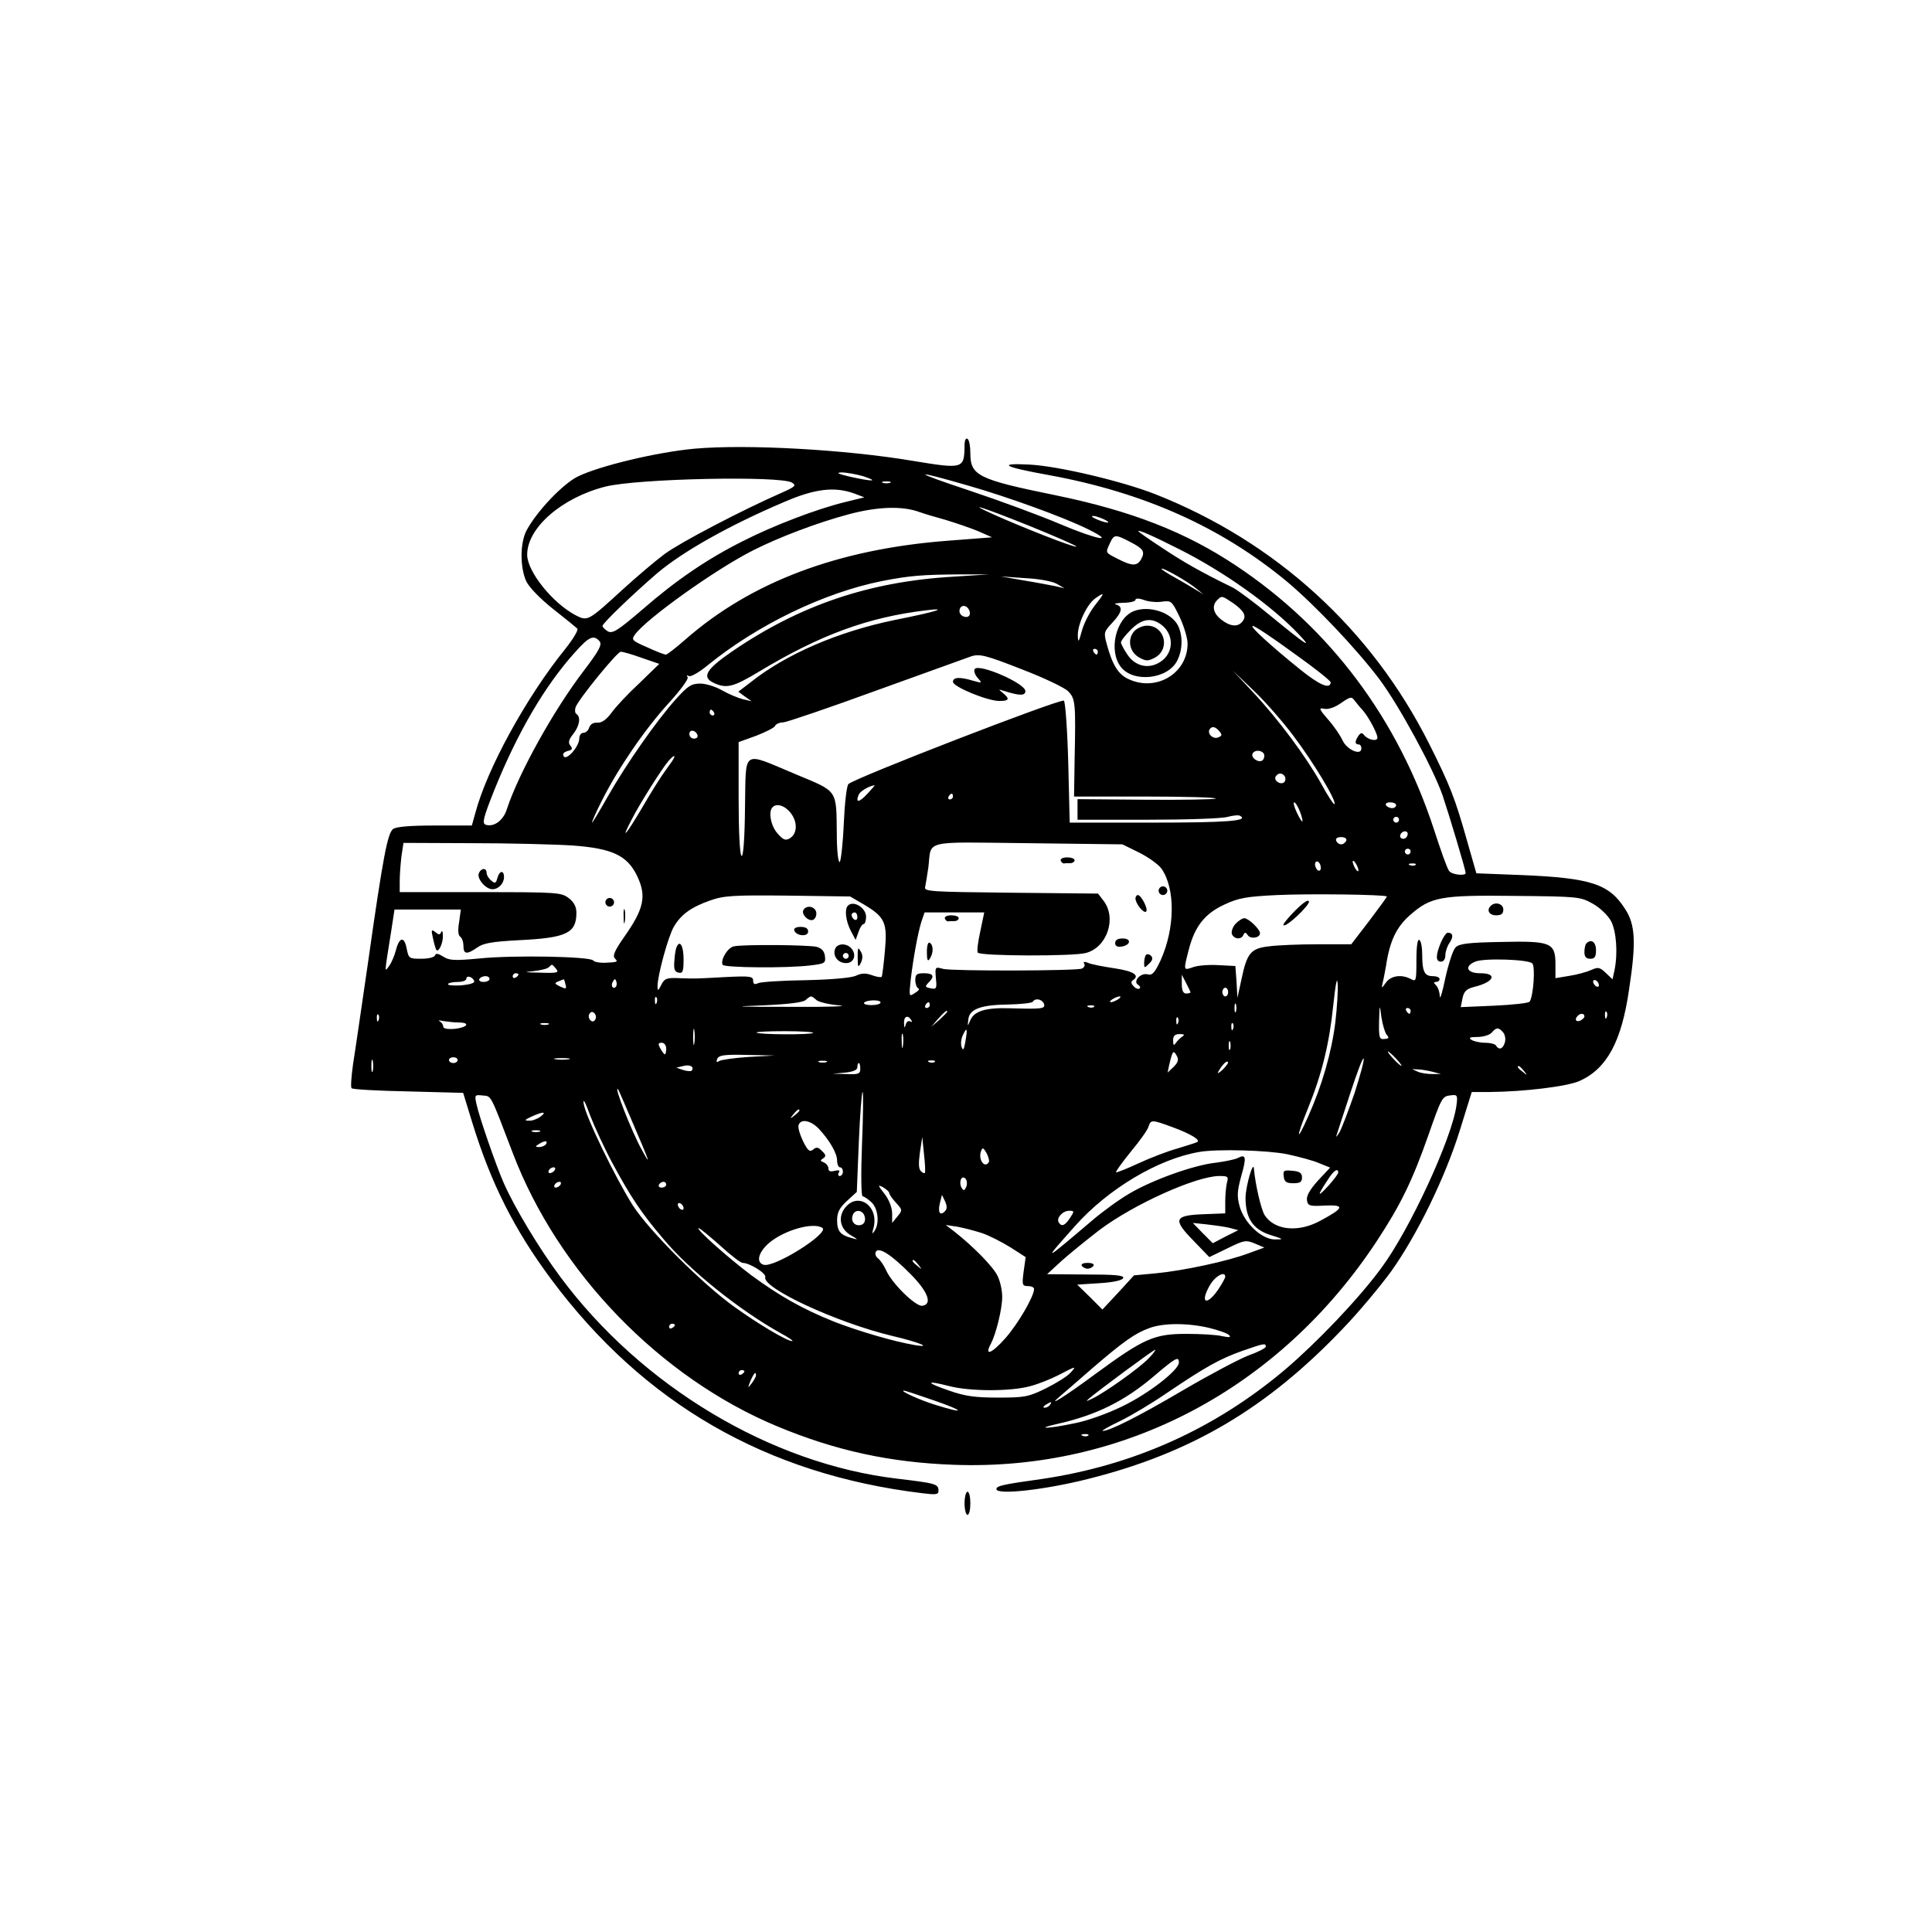 <?xml version="1.0" encoding="UTF-8" standalone="yes"?>
<svg version="1.0" xmlns="http://www.w3.org/2000/svg" width="500pt" height="500pt" viewBox="0 0 667 667" preserveAspectRatio="xMidYMid meet">
  <g transform="translate(0,667) scale(0.1,-0.1)" fill="#000000" stroke="none">
    <path d="M3330 5133 c-1 -82 -3 -83 -179 -54 -232 39 -572 58 -753 42 -130
-12 -327 -59 -403 -96 -51 -25 -141 -119 -177 -186 -23 -43 -23 -129 -1 -176
10 -21 48 -60 92 -95 42 -33 80 -64 84 -68 5 -4 -14 -36 -42 -71 -134 -166
-270 -414 -310 -566 l-12 -43 -127 0 c-87 0 -133 -4 -145 -12 -19 -16 -34 -91
-86 -458 -22 -151 -45 -310 -52 -353 -6 -43 -9 -81 -5 -84 3 -4 91 -9 196 -11
l189 -5 31 -101 c64 -209 145 -371 274 -544 319 -428 742 -672 1279 -737 48
-6 57 -5 57 8 0 24 -9 26 -142 42 -436 51 -883 319 -1163 696 -74 99 -158 239
-196 325 -26 59 -84 226 -94 272 -7 32 -6 33 21 30 31 -3 25 9 104 -198 157
-413 510 -777 915 -945 200 -83 387 -124 607 -132 587 -22 1125 262 1461 772
83 126 123 209 178 365 44 126 48 135 74 138 27 4 28 2 23 -36 -16 -113 -162
-430 -261 -562 -78 -106 -222 -256 -330 -348 -243 -205 -523 -331 -840 -378
-137 -19 -157 -24 -157 -35 0 -21 167 -3 320 36 353 89 614 243 876 518 55 57
129 146 167 198 89 125 186 323 237 487 l41 132 62 0 c119 1 267 19 310 38 94
42 145 135 171 315 25 163 22 224 -13 278 -55 87 -117 108 -359 118 l-155 6
-33 115 c-40 142 -58 189 -130 332 -199 396 -530 698 -946 862 -115 45 -335
97 -433 102 -115 6 -91 -8 65 -36 329 -60 596 -180 822 -367 97 -81 242 -234
321 -339 67 -90 183 -303 217 -399 21 -62 80 -258 80 -269 0 -11 -48 -6 -57 7
-6 6 -29 71 -52 142 -125 383 -358 695 -682 911 -175 117 -362 190 -624 244
-270 55 -295 68 -295 146 0 23 -4 46 -10 49 -6 4 -10 -6 -10 -22z m-350 -107
c57 -19 33 -19 -45 -2 -41 10 -51 14 -30 15 17 0 50 -6 75 -13z m361 -32 c140
-40 332 -110 413 -150 102 -50 35 -38 -95 17 -68 29 -209 81 -314 116 -199 66
-201 74 -4 17z m-607 10 c16 -10 12 -14 -35 -35 -139 -61 -351 -172 -405 -212
-32 -24 -97 -79 -144 -122 -119 -109 -121 -110 -161 -90 -81 42 -169 152 -169
210 0 93 120 197 270 235 111 28 602 38 644 14z m339 -1 c-7 -2 -19 -2 -25 0
-7 3 -2 5 12 5 14 0 19 -2 13 -5z m-123 -37 l34 -13 -69 -17 c-97 -24 -244
-80 -350 -134 -122 -61 -231 -135 -348 -237 -84 -72 -102 -83 -118 -75 -10 6
-19 15 -19 19 0 9 105 110 190 183 88 74 247 164 435 244 108 47 176 55 245
30z m225 -64 c17 -6 57 -18 90 -27 33 -10 83 -27 110 -38 l50 -22 -155 -12
c-377 -29 -677 -142 -904 -341 -33 -29 -63 -52 -67 -52 -5 0 -34 11 -64 25
-53 23 -56 26 -43 44 38 54 279 226 408 291 91 46 223 96 332 125 98 26 184
29 243 7z m380 -48 c91 -37 164 -69 161 -71 -5 -5 -186 66 -286 111 -100 45
-42 27 125 -40z m270 15 c5 -5 -5 -4 -23 2 -17 6 -32 13 -32 16 0 7 43 -8 55
-18z m246 -95 c152 -76 320 -195 414 -295 50 -53 23 -35 -100 66 -53 44 -111
87 -128 96 -111 54 -172 89 -244 137 -46 30 -83 56 -83 58 0 6 46 -14 141 -62z
m-171 26 c47 -24 54 -34 40 -60 -14 -25 -31 -25 -80 0 -45 23 -44 20 -28 55
14 30 18 31 68 5z m230 -162 l25 -20 -30 18 c-16 10 -49 29 -72 42 -24 13 -43
26 -43 28 0 8 92 -44 120 -68z m-840 41 c-289 -17 -528 -98 -761 -257 -92 -63
-108 -90 -64 -110 43 -20 67 -14 155 39 211 127 376 188 578 212 81 10 34 -5
-107 -33 -196 -40 -377 -118 -499 -215 l-43 -33 23 -17 23 -16 -30 7 c-16 4
-48 17 -71 30 -22 13 -57 24 -76 24 -31 0 -43 -8 -83 -52 -67 -74 -173 -226
-235 -335 -29 -51 -54 -93 -56 -93 -2 0 13 35 35 78 56 111 147 244 230 335
40 44 69 83 65 89 -4 7 -3 8 4 4 6 -4 36 13 65 37 172 140 402 251 602 291 97
19 140 22 270 23 l100 0 -125 -8z m359 -25 l26 -15 -30 7 c-16 3 -66 13 -110
20 l-80 14 84 -6 c47 -2 95 -11 110 -20z m131 -74 c-18 -23 -38 -62 -45 -88
-11 -40 -13 -42 -14 -17 -1 40 31 108 60 129 34 24 34 20 -1 -24z m233 13 c31
4 33 2 60 -54 15 -32 27 -73 27 -91 0 -103 -109 -168 -205 -122 -35 16 -55 50
-74 120 -11 40 -10 43 19 74 34 36 38 56 13 63 -10 3 1 5 25 6 23 0 42 5 42
10 0 6 12 6 31 -1 17 -6 45 -8 62 -5z m244 -5 c38 -27 48 -45 32 -64 -16 -20
-42 -17 -73 7 -28 22 -33 48 -14 67 16 16 16 16 55 -10z m-909 -31 c2 -10 -3
-17 -12 -17 -18 0 -29 16 -21 31 9 14 29 6 33 -14z m1117 -141 c72 -51 130
-97 129 -102 -2 -25 -39 -9 -107 46 -99 80 -175 149 -162 149 6 1 69 -41 140
-93z m-2395 40 c9 -12 -1 -31 -54 -101 -105 -137 -225 -354 -266 -478 -12 -40
-46 -64 -74 -54 -12 5 -7 25 30 118 80 199 175 362 280 478 48 54 64 60 84 37z
m1720 -36 c0 -5 -2 -10 -4 -10 -3 0 -8 5 -11 10 -3 6 -1 10 4 10 6 0 11 -4 11
-10z m-1575 -21 l61 -21 -69 -67 c-39 -36 -82 -82 -96 -102 -18 -24 -34 -35
-49 -34 -13 1 -24 -5 -28 -17 -3 -10 -12 -18 -20 -18 -8 0 -14 -9 -14 -19 0
-28 -44 -78 -54 -62 -5 8 0 14 13 18 17 4 19 8 10 19 -8 10 -6 20 10 40 22 28
27 59 11 69 -5 3 -6 13 -3 23 10 28 144 192 156 192 7 0 39 -9 72 -21z m1316
-41 c73 -28 144 -62 156 -74 26 -26 27 -40 23 -236 l-2 -128 248 0 c136 0 244
-3 241 -7 -4 -3 -113 -5 -242 -4 l-235 2 0 -35 0 -36 243 0 c133 0 257 4 276
10 19 5 38 7 43 3 29 -17 -44 -23 -303 -23 l-286 0 -5 206 c-3 113 -10 210
-15 215 -9 9 -723 -267 -744 -288 -6 -6 -13 -67 -16 -137 -3 -70 -10 -129 -14
-132 -5 -3 -10 39 -10 93 -2 160 6 148 -142 210 -189 79 -171 90 -175 -115 -1
-109 -6 -171 -12 -167 -6 4 -10 85 -10 199 l0 194 61 22 c33 13 63 28 65 34 2
6 15 12 28 12 13 1 160 51 327 112 167 60 311 112 319 115 31 11 51 6 181 -45z
m934 -228 c69 -91 151 -227 142 -236 -2 -3 -23 28 -45 69 -53 95 -148 223
-236 317 l-70 75 73 -70 c40 -38 101 -108 136 -155z m238 90 c24 -27 57 -91
52 -100 -7 -11 -37 -1 -47 14 -6 7 -11 6 -18 -4 -13 -19 -13 -30 0 -30 6 0 10
-6 10 -14 0 -26 -50 -5 -65 28 -8 17 -30 50 -50 72 -32 37 -33 41 -13 37 14
-3 37 5 58 20 32 22 36 23 47 8 7 -9 18 -23 26 -31z m-2238 -10 c3 -5 1 -10
-4 -10 -6 0 -11 5 -11 10 0 6 2 10 4 10 3 0 8 -4 11 -10z m1745 -65 c10 -12 9
-16 -5 -21 -17 -7 -38 13 -29 28 8 12 20 10 34 -7z m-1802 -13 c2 -7 -3 -12
-12 -12 -9 0 -16 7 -16 16 0 17 22 14 28 -4z m1957 -71 c0 -8 -4 -16 -10 -18
-16 -5 -38 14 -30 26 9 16 40 9 40 -8z m-2041 -13 c-4 -7 -18 -26 -30 -43 -12
-16 -48 -73 -78 -125 -56 -95 -75 -115 -35 -39 25 50 105 177 127 202 18 20
26 23 16 5z m2112 -59 c3 -6 2 -15 -2 -19 -12 -12 -38 5 -30 19 9 14 23 14 32
0z m-1441 -59 c-29 -31 -42 -33 -31 -5 4 13 35 31 55 34 3 1 -8 -12 -24 -29z
m295 -10 c0 -5 -5 -10 -11 -10 -5 0 -7 5 -4 10 3 6 8 10 11 10 2 0 4 -4 4 -10z
m1198 -52 c16 -44 9 -45 -11 -3 -9 19 -13 35 -9 35 4 0 13 -14 20 -32z m332
22 c0 -5 -6 -10 -14 -10 -8 0 -18 5 -21 10 -3 6 3 10 14 10 12 0 21 -4 21 -10z
m-2090 -27 c24 -31 23 -71 -3 -87 -15 -9 -23 -6 -43 17 -23 26 -32 75 -17 90
14 15 43 6 63 -20z m2100 -23 c0 -5 -4 -10 -10 -10 -5 0 -10 5 -10 10 0 6 5
10 10 10 6 0 10 -4 10 -10z m30 -48 c0 -13 -12 -22 -22 -16 -10 6 -1 24 13 24
5 0 9 -4 9 -8z m-212 -24 c-3 -7 -11 -13 -18 -13 -7 0 -15 6 -17 13 -3 7 4 12
17 12 13 0 20 -5 18 -12z m-2671 -17 c136 -10 188 -34 222 -104 34 -70 25
-114 -45 -213 -32 -46 -40 -64 -31 -73 12 -12 9 -13 -38 -15 -16 0 -33 3 -37
8 -9 14 -277 19 -393 7 -85 -8 -104 -7 -124 6 -18 11 -26 13 -29 5 -2 -7 -23
-12 -47 -12 -43 0 -44 1 -51 35 -8 43 -25 41 -37 -5 -5 -19 -15 -43 -23 -54
-17 -23 -18 -35 7 122 l11 72 115 0 114 0 -6 -44 c-5 -28 -3 -46 4 -50 6 -4
11 -18 11 -32 0 -29 12 -30 48 -5 21 15 51 20 142 25 166 8 200 24 200 95 0
20 -8 36 -26 50 -26 20 -39 21 -305 21 l-279 0 0 39 c0 21 3 59 6 85 l7 46
236 -1 c130 0 286 -4 348 -8z m1955 -24 c32 -16 67 -41 78 -56 48 -69 47 -205
-3 -316 -20 -43 -29 -53 -44 -49 -25 7 -53 -24 -34 -36 7 -4 9 -10 5 -13 -5
-3 -15 1 -21 9 -8 8 -9 15 -3 19 27 17 5 32 -62 42 -40 6 -82 14 -92 19 -13 5
-17 4 -13 -3 4 -6 0 -13 -8 -17 -22 -8 -446 -9 -479 -1 -28 8 -28 7 -25 -32 4
-36 2 -39 -18 -35 -20 4 -20 6 -8 19 23 22 18 33 -15 33 -25 0 -30 -4 -30 -24
0 -13 5 -26 10 -28 6 -2 1 -9 -11 -16 -21 -14 -21 -13 -15 45 9 74 24 159 37
201 l11 32 103 0 103 0 -14 -67 c-8 -36 -12 -69 -8 -72 11 -12 330 -13 373 -1
73 19 107 120 61 180 l-19 25 -301 3 c-278 3 -301 4 -296 20 2 9 7 40 11 67
12 97 -26 88 344 84 l326 -4 57 -28z m938 3 c0 -5 -4 -10 -10 -10 -5 0 -10 5
-10 10 0 6 5 10 10 10 6 0 10 -4 10 -10z m-310 -56 c0 -8 -4 -12 -10 -9 -5 3
-10 13 -10 21 0 8 5 12 10 9 6 -3 10 -13 10 -21z m130 -9 c0 -5 -5 -3 -10 5
-5 8 -10 20 -10 25 0 6 5 3 10 -5 5 -8 10 -19 10 -25z m197 19 c-3 -3 -12 -4
-19 -1 -8 3 -5 6 6 6 11 1 17 -2 13 -5z m-99 -109 c1 -1 -26 -38 -60 -83 l-63
-82 -115 0 c-63 0 -139 -3 -168 -7 -64 -7 -77 -23 -96 -114 l-14 -64 -3 55 -4
55 -59 3 c-32 2 -71 -1 -87 -7 -34 -12 -34 -13 -14 64 21 79 56 122 124 153
47 22 76 27 181 32 107 5 370 2 378 -5z m-1805 -28 c72 -43 81 -62 72 -160 -4
-45 -9 -85 -11 -89 -2 -3 -17 -1 -33 5 -22 8 -36 8 -57 -2 -17 -7 -83 -13
-173 -15 -80 -1 -154 -6 -163 -10 -13 -6 -18 -4 -18 9 0 14 -11 16 -92 12
-113 -6 -102 -6 -163 -4 -43 2 -51 -1 -62 -23 -11 -22 -13 -22 -13 -5 0 38 37
172 56 205 25 43 60 68 125 91 48 17 79 19 269 17 l215 -3 48 -28z m2516 3
c25 -14 52 -40 63 -60 18 -35 24 -109 12 -169 l-7 -32 -23 22 c-21 20 -27 21
-51 10 -16 -7 -49 -16 -75 -20 l-48 -8 0 48 c0 75 -16 81 -189 77 -112 -2
-144 -6 -156 -19 -9 -9 -24 -56 -35 -105 -10 -49 -19 -78 -19 -64 -1 15 -6 31
-13 38 -9 9 -9 12 0 12 7 0 12 5 12 10 0 6 -11 10 -24 10 -28 0 -36 16 -36 75
0 24 -4 47 -10 50 -6 4 -10 -22 -10 -70 0 -72 -1 -75 -19 -65 -32 17 -69 12
-86 -12 -15 -21 -16 -21 -12 -3 3 11 8 38 12 60 13 87 36 134 82 175 73 64
105 70 363 67 220 -2 226 -3 269 -27z m-209 -206 c11 -11 4 -112 -9 -132 -3
-5 -58 -11 -122 -14 l-116 -5 6 30 c5 25 14 33 41 40 69 17 81 47 20 47 -46 0
-56 24 -17 40 29 13 183 8 197 -6z m-3370 -19 c11 -13 4 -15 -56 -13 -53 1
-59 2 -24 5 25 3 49 8 55 14 11 11 10 12 25 -6z m-130 -19 c0 -3 -4 -8 -10
-11 -5 -3 -10 -1 -10 4 0 6 5 11 10 11 6 0 10 -2 10 -4z m2820 -166 c-13 -104
-46 -218 -93 -323 -42 -95 -44 -78 -2 25 48 118 74 222 88 358 8 73 13 100 15
75 2 -22 -2 -83 -8 -135z m-2973 143 c3 -7 -16 -12 -46 -15 -27 -1 -47 0 -44
5 2 4 17 7 34 7 16 0 29 5 29 11 0 13 22 7 27 -8z m53 7 c0 -5 -9 -10 -21 -10
-11 0 -17 5 -14 10 3 6 13 10 21 10 8 0 14 -4 14 -10z m2420 -46 c0 -2 -7 -4
-15 -4 -10 0 -15 10 -15 33 l0 32 15 -29 c8 -15 15 -30 15 -32z m-2158 28 c5
-17 2 -17 -18 -8 -20 10 -21 12 -6 18 9 4 18 7 18 7 1 1 4 -7 6 -17z m174 -9
c-10 -10 -19 5 -10 18 6 11 8 11 12 0 2 -7 1 -15 -2 -18z m3394 6 c0 -6 -4 -7
-10 -4 -5 3 -10 11 -10 16 0 6 5 7 10 4 6 -3 10 -11 10 -16z m-1280 -24 c0 -8
-4 -15 -10 -15 -5 0 -10 7 -10 15 0 8 5 15 10 15 6 0 10 -7 10 -15z m-1973
-37 c-3 -8 -6 -5 -6 6 -1 11 2 17 5 13 3 -3 4 -12 1 -19z m551 10 c7 -7 43
-16 80 -19 37 -3 -39 -6 -168 -5 -193 0 -211 1 -98 5 90 4 141 10 150 19 6 6
15 12 18 12 3 0 12 -6 18 -12z m1042 2 c-8 -5 -19 -10 -25 -10 -5 0 -3 5 5 10
8 5 20 10 25 10 6 0 3 -5 -5 -10z m-820 -11 c0 -5 -14 -9 -31 -9 -16 0 -28 3
-26 8 7 10 57 12 57 1z m564 -4 c6 -18 -6 -19 -114 -16 -86 3 -126 -9 -140
-41 -10 -23 -10 -23 -7 2 3 36 43 51 137 52 45 1 83 5 86 10 8 13 31 9 38 -7z
m-394 -5 c0 -5 -5 -10 -11 -10 -5 0 -7 5 -4 10 3 6 8 10 11 10 2 0 4 -4 4 -10z
m1057 -22 c-3 -7 -5 -2 -5 12 0 14 2 19 5 13 2 -7 2 -19 0 -25z m-490 16 c-3
-3 -12 -4 -19 -1 -8 3 -5 6 6 6 11 1 17 -2 13 -5z m1010 -96 c10 -11 8 -14 -8
-15 -17 -2 -19 5 -18 60 2 62 2 62 8 16 4 -26 12 -53 18 -61z m83 82 c0 -5 -2
-10 -4 -10 -3 0 -8 5 -11 10 -3 6 -1 10 4 10 6 0 11 -4 11 -10z m-2815 -30
c-5 -8 -11 -8 -17 -2 -6 6 -7 16 -3 22 5 8 11 8 17 2 6 -6 7 -16 3 -22z m1215
27 c0 -2 -12 -14 -27 -28 l-28 -24 24 28 c23 25 31 32 31 24z m2277 -19 c-3
-8 -6 -5 -6 6 -1 11 2 17 5 13 3 -3 4 -12 1 -19z m-4240 -10 c-3 -8 -6 -5 -6
6 -1 11 2 17 5 13 3 -3 4 -12 1 -19z m4163 13 c0 -5 -7 -11 -15 -15 -15 -5
-20 5 -8 17 9 10 23 9 23 -2z m-2324 -13 c4 -6 3 -8 -4 -4 -6 3 -13 -2 -15
-11 -4 -14 -5 -13 -6 5 -1 23 13 30 25 10z m921 -10 c-3 -8 -6 -5 -6 6 -1 11
2 17 5 13 3 -3 4 -12 1 -19z m-2484 2 c42 0 32 -17 -13 -22 -26 -2 -40 1 -40
8 0 7 -6 15 -12 18 -7 4 -2 4 12 1 14 -2 37 -5 53 -5z m310 -7 c-7 -2 -19 -2
-25 0 -7 3 -2 5 12 5 14 0 19 -2 13 -5z m2364 -15 c-3 -8 -6 -5 -6 6 -1 11 2
17 5 13 3 -3 4 -12 1 -19z m-1860 -50 c-2 -13 -4 -3 -4 22 0 25 2 35 4 23 2
-13 2 -33 0 -45z m936 7 c-5 -29 -8 -34 -13 -20 -4 10 -2 29 4 41 14 30 17 25
9 -21z m1857 30 c6 -8 9 -23 5 -35 -7 -22 -20 -26 -30 -10 -3 6 -21 10 -38 10
-18 0 -39 5 -47 10 -11 7 -6 10 21 10 20 0 42 7 49 15 16 19 24 19 40 0z
m-2383 -1 c-7 -7 -188 -6 -195 1 -3 3 41 5 98 5 57 0 101 -3 97 -6z m310 -46
c-2 -13 -4 -5 -4 17 -1 22 1 32 4 23 2 -10 2 -28 0 -40z m964 33 c-7 -5 -17
-15 -22 -22 -6 -10 -9 -8 -9 9 0 16 6 22 23 22 16 0 18 -3 8 -9z m166 -43 c-3
-7 -5 -2 -5 12 0 14 2 19 5 13 2 -7 2 -19 0 -25z m-1947 2 c0 -11 -2 -20 -5
-20 -2 0 -9 9 -15 20 -9 16 -8 20 5 20 8 0 15 -9 15 -20z m1752 -63 l-21 -20
5 24 c12 52 15 55 26 35 8 -14 6 -23 -10 -39z m768 28 c13 -14 21 -25 18 -25
-2 0 -15 11 -28 25 -13 14 -21 25 -18 25 2 0 15 -11 28 -25z m-2235 6 c-49 -3
-96 -10 -102 -14 -9 -6 -11 -3 -7 7 5 13 24 16 103 14 l96 -2 -90 -5z m2091
-126 c-20 -58 -43 -118 -51 -133 -9 -15 -14 -20 -11 -12 3 8 24 75 48 147 24
73 44 126 46 118 2 -7 -13 -61 -32 -120z m-3389 78 c-3 -10 -5 -2 -5 17 0 19
2 27 5 18 2 -10 2 -26 0 -35z m293 37 c0 -5 -7 -10 -15 -10 -8 0 -15 5 -15 10
0 6 7 10 15 10 8 0 15 -4 15 -10z m383 3 c-13 -2 -33 -2 -45 0 -13 2 -3 4 22
4 25 0 35 -2 23 -4z m890 -10 c-7 -2 -19 -2 -25 0 -7 3 -2 5 12 5 14 0 19 -2
13 -5z m374 1 c-3 -3 -12 -4 -19 -1 -8 3 -5 6 6 6 11 1 17 -2 13 -5z m994 -27
c-13 -12 -20 -15 -15 -7 12 22 28 39 33 34 3 -3 -6 -15 -18 -27z m-1834 -4
c-3 -2 -16 -1 -29 3 l-23 8 25 6 c23 6 39 -4 27 -17z m583 7 c0 -17 -6 -20
-47 -18 l-48 1 43 4 c28 3 42 9 42 19 0 8 2 14 5 14 3 0 5 -9 5 -20z m2291 -7
c13 -16 12 -17 -3 -4 -10 7 -18 15 -18 17 0 8 8 3 21 -13z m-316 -3 l30 -8
-30 0 c-16 0 -39 3 -50 8 l-20 9 20 -1 c11 0 34 -4 50 -8z m-2759 -180 c59
-137 62 -149 30 -90 -35 62 -100 229 -82 209 2 -2 25 -56 52 -119z m790 -70
c-4 -99 -3 -180 2 -180 4 0 18 -9 30 -20 24 -22 29 -74 11 -100 -8 -12 -9 -10
-4 8 23 80 -58 133 -102 66 -20 -32 -10 -69 25 -89 26 -15 26 -16 2 -9 -39 10
-50 24 -50 61 0 27 8 43 34 67 l34 31 7 173 c4 94 10 172 13 172 3 0 2 -81 -2
-180z m-862 -65 c63 -117 101 -174 176 -262 91 -109 264 -247 404 -325 28 -15
47 -28 41 -28 -18 0 -114 57 -198 117 -112 80 -294 262 -352 351 -59 93 -163
306 -170 352 -3 21 6 5 22 -40 16 -41 50 -115 77 -165z m646 181 c0 -2 -8 -10
-17 -17 -16 -13 -17 -12 -4 4 13 16 21 21 21 13z m-894 -21 c-11 -8 -29 -15
-40 -14 -17 0 -15 3 9 14 39 18 55 18 31 0z m961 -42 c38 -41 63 -85 63 -110
0 -13 5 -23 10 -23 6 0 10 -7 10 -15 0 -8 -5 -15 -11 -15 -5 0 -7 5 -3 12 5 8
0 9 -14 6 -15 -4 -22 -2 -22 8 0 8 -7 17 -16 21 -13 5 -13 7 -2 14 10 7 10 12
-4 25 -13 14 -20 15 -31 5 -12 -9 -18 -4 -35 30 -11 23 -18 47 -15 55 8 23 42
16 70 -13z m1220 6 c65 -24 99 -45 86 -52 -4 -2 -35 -12 -68 -22 -33 -9 -93
-32 -134 -51 -41 -19 -76 -33 -78 -31 -2 2 21 34 51 71 30 36 58 75 61 86 8
25 11 25 82 -1z m-2184 -16 c-7 -2 -19 -2 -25 0 -7 3 -2 5 12 5 14 0 19 -2 13
-5z m1330 -142 c-2 -3 -8 0 -14 6 -8 8 -8 29 -3 65 l8 53 6 -60 c4 -33 5 -62
3 -64z m-1308 99 c-3 -5 -14 -10 -23 -10 -15 0 -15 2 -2 10 20 13 33 13 25 0z
m1529 -62 c-15 -24 -38 10 -27 38 5 14 8 12 19 -7 7 -13 10 -27 8 -31z m1031
27 c41 -9 90 -22 110 -31 l37 -15 -42 -45 c-27 -30 -40 -52 -38 -67 3 -20 8
-22 62 -19 70 3 67 -8 -15 -52 -76 -42 -159 -34 -193 19 -12 19 -32 104 -37
160 -2 31 -28 -58 -29 -100 0 -71 26 -110 87 -129 45 -14 46 -15 16 -15 -46
-1 -106 55 -123 113 -10 36 -9 53 5 105 19 66 17 78 -12 63 -10 -5 -44 -12
-75 -16 -76 -8 -218 -59 -298 -106 -36 -21 -94 -63 -130 -94 -172 -146 -172
-146 -58 -18 114 128 287 231 428 255 62 11 237 6 305 -8z m-2530 -55 c-3 -5
-11 -10 -16 -10 -6 0 -7 5 -4 10 3 6 11 10 16 10 6 0 7 -4 4 -10z m2705 -8 c0
-5 -16 -26 -36 -48 -37 -40 -37 -33 0 23 20 32 36 42 36 25z m-1284 -49 c-6
-14 -9 -15 -16 -4 -11 19 -1 46 13 32 5 -5 7 -18 3 -28z m900 15 c-3 -13 -6
-42 -6 -65 l0 -42 -77 -3 c-100 -4 -105 -18 -31 -93 l53 -55 62 30 c57 28 64
30 95 17 l33 -14 -55 -20 c-71 -27 -225 -60 -320 -69 l-75 -7 -54 -59 -55 -59
-43 43 -44 43 77 5 c49 3 79 10 82 18 3 9 -28 12 -130 12 l-133 1 50 46 c28
25 86 72 130 106 118 89 333 186 414 187 30 0 33 -2 27 -22z m-2301 -8 c-3 -5
-11 -10 -16 -10 -6 0 -7 5 -4 10 3 6 11 10 16 10 6 0 7 -4 4 -10z m365 0 c0
-5 -7 -10 -16 -10 -8 0 -12 5 -9 10 3 6 10 10 16 10 5 0 9 -4 9 -10z m770 -29
c0 -4 10 -19 23 -33 23 -25 23 -26 5 -48 l-18 -22 0 32 c0 20 -10 47 -26 68
-24 31 -25 33 -5 23 11 -7 21 -15 21 -20z m192 -63 c-17 -17 -25 -3 -17 29 l7
28 11 -23 c7 -16 7 -26 -1 -34z m-902 11 c0 -6 -4 -7 -10 -4 -5 3 -10 11 -10
16 0 6 5 7 10 4 6 -3 10 -11 10 -16z m624 -25 c7 -19 -1 -34 -19 -34 -18 0
-28 17 -21 35 7 20 32 19 40 -1z m710 -9 c-18 -27 -29 -31 -39 -15 -9 15 14
40 36 40 18 0 19 -1 3 -25z m551 -34 l30 -8 -44 -22 -44 -23 -35 35 -34 35 48
-5 c27 -3 63 -8 79 -12z m-1406 0 c27 -17 -169 -141 -204 -127 -25 9 -17 42
19 74 51 44 152 74 185 53z m551 -18 c24 -8 69 -31 98 -49 l53 -34 -7 -50 c-6
-46 -5 -50 15 -50 11 0 21 -4 21 -10 0 -26 -57 -123 -100 -171 -47 -53 -73
-62 -49 -18 18 35 39 120 39 162 0 22 -7 54 -16 72 -15 32 -84 102 -149 153
l-30 23 40 -6 c22 -4 60 -14 85 -22z m-904 -43 c36 -33 71 -60 78 -60 24 0 82
-36 78 -49 -12 -37 246 -157 438 -203 90 -21 142 -42 80 -32 -73 12 -198 49
-280 81 -110 44 -189 89 -287 161 -81 61 -193 161 -181 162 4 0 37 -27 74 -60z
m659 -100 c59 -60 75 -103 39 -108 -23 -3 -106 78 -126 125 -7 15 -19 33 -27
39 -8 6 -11 16 -7 23 11 17 55 -12 121 -79z m26 33 c13 -16 12 -17 -3 -4 -17
13 -22 21 -14 21 2 0 10 -8 17 -17z m1059 -41 c0 -4 -11 -24 -25 -45 -42 -60
-64 -43 -25 21 18 28 50 45 50 24z m-1900 -166 c0 -3 -4 -8 -10 -11 -5 -3 -10
-1 -10 4 0 6 5 11 10 11 6 0 10 -2 10 -4z m1843 -10 c33 -8 64 -19 70 -25 8
-8 2 -9 -23 -4 -19 5 -75 8 -125 8 -110 0 -146 -16 -310 -136 -109 -81 -176
-122 -125 -79 14 12 65 56 113 98 105 90 145 119 195 137 48 18 132 18 205 1z
m197 -65 c0 -5 -27 -19 -61 -31 -33 -13 -133 -66 -222 -118 -158 -93 -256
-142 -280 -142 -6 0 20 15 58 33 39 19 113 63 165 99 132 89 180 116 258 144
75 26 82 28 82 15z m-405 -41 c-30 -32 -152 -119 -195 -139 -21 -10 -22 -10
-10 1 33 28 222 168 228 168 3 0 -7 -14 -23 -30z m105 -14 c0 -26 -104 -107
-195 -151 -51 -25 -123 -51 -167 -59 -90 -19 -139 -20 -58 -2 134 30 233 79
335 166 74 63 85 69 85 46z m-375 -36 c-11 -12 -48 -35 -84 -53 -61 -30 -74
-32 -166 -32 -79 0 -114 5 -168 24 -82 28 -83 37 -1 16 72 -19 212 -19 279 -1
28 7 73 25 100 39 61 32 63 32 40 7z m-1125 6 c0 -3 -4 -8 -10 -11 -5 -3 -10
-1 -10 4 0 6 5 11 10 11 6 0 10 -2 10 -4z m40 -14 c0 -5 -7 -17 -15 -28 -14
-18 -14 -17 -4 9 12 27 19 34 19 19z m615 -87 c107 -37 110 -48 4 -15 -55 17
-124 49 -109 49 3 1 50 -15 105 -34z m400 -15 c-3 -5 -12 -10 -18 -10 -7 0 -6
4 3 10 19 12 23 12 15 0z m132 -106 c-3 -3 -12 -4 -19 -1 -8 3 -5 6 6 6 11 1
17 -2 13 -5z"/>
    <path d="M3914 4560 c-62 -25 -88 -137 -44 -193 43 -55 162 -42 194 22 19 36
20 87 3 121 -23 46 -100 71 -153 50z m93 -45 c47 -33 47 -99 -1 -130 -39 -26
-86 -16 -113 24 -13 19 -23 38 -23 43 0 6 15 25 34 44 37 37 69 43 103 19z"/>
    <path d="M3916 4491 c-25 -28 -17 -72 17 -91 24 -13 30 -13 55 0 53 30 33 110
-28 110 -15 0 -35 -9 -44 -19z"/>
    <path d="M3365 4360 c-4 -6 1 -20 10 -30 17 -19 16 -19 -16 -10 -47 14 -69 12
-69 -4 0 -17 119 -66 160 -66 34 0 37 7 13 27 -17 14 -17 14 2 8 54 -17 75
-18 75 -1 0 27 -162 97 -175 76z"/>
    <path d="M1653 3655 c-7 -19 24 -55 47 -55 21 0 40 20 40 42 0 25 -16 23 -23
-4 -5 -18 -8 -19 -21 -8 -9 7 -16 19 -16 26 0 19 -19 18 -27 -1z"/>
    <path d="M2090 3555 c0 -8 7 -15 15 -15 8 0 15 7 15 15 0 8 -7 15 -15 15 -8 0
-15 -7 -15 -15z"/>
    <path d="M2153 3505 c0 -22 2 -30 4 -17 2 12 2 30 0 40 -3 9 -5 -1 -4 -23z"/>
    <path d="M1495 3430 c4 -19 9 -37 12 -40 8 -8 23 25 22 50 0 14 -3 19 -6 12
-4 -10 -8 -10 -20 0 -14 11 -15 8 -8 -22z"/>
    <path d="M3662 3699 c2 -6 7 -10 11 -10 4 1 14 1 22 1 8 0 15 5 15 10 0 6 -12
10 -26 10 -14 0 -24 -5 -22 -11z"/>
    <path d="M4000 3595 c0 -8 7 -15 15 -15 8 0 15 7 15 15 0 8 -7 15 -15 15 -8 0
-15 -7 -15 -15z"/>
    <path d="M3920 3568 c1 -19 29 -53 37 -45 8 8 -17 57 -29 57 -4 0 -8 -6 -8
-12z"/>
    <path d="M3262 3499 c2 -6 7 -10 11 -10 4 1 14 1 22 1 8 0 15 5 15 10 0 6 -12
10 -26 10 -14 0 -24 -5 -22 -11z"/>
    <path d="M3850 3414 c0 -10 7 -14 22 -12 32 5 35 28 4 28 -17 0 -26 -5 -26
-16z"/>
    <path d="M3200 3383 c0 -28 3 -34 10 -23 13 20 13 47 0 55 -6 4 -10 -9 -10
-32z"/>
    <path d="M3957 3374 c-4 -4 -7 -17 -7 -28 0 -19 1 -19 17 -3 12 11 14 20 7 27
-6 6 -13 7 -17 4z"/>
    <path d="M4471 3526 c-25 -25 -43 -48 -40 -50 9 -9 92 70 88 82 -3 8 -22 -6
-48 -32z"/>
    <path d="M4265 3480 c-9 -10 -15 -26 -12 -35 8 -18 33 -20 40 -2 4 9 8 9 15
-2 10 -14 42 -9 42 7 0 14 -40 52 -54 52 -7 0 -21 -9 -31 -20z"/>
    <path d="M2927 3543 c-12 -12 -7 -53 10 -86 l17 -32 10 28 c5 15 13 27 18 27
4 0 8 11 8 25 0 31 -44 58 -63 38z m33 -39 c0 -8 -4 -12 -10 -9 -5 3 -10 10
-10 16 0 5 5 9 10 9 6 0 10 -7 10 -16z"/>
    <path d="M2774 3529 c-10 -17 23 -46 37 -32 7 7 9 19 6 27 -7 18 -33 21 -43 5z"/>
    <path d="M2742 3458 c7 -20 48 -23 48 -4 0 11 -9 16 -26 16 -16 0 -24 -5 -22
-12z"/>
    <path d="M2335 3398 c-3 -7 -6 -29 -7 -48 -2 -26 1 -35 15 -38 14 -3 17 4 17
47 0 47 -14 69 -25 39z"/>
    <path d="M2534 3403 c-22 -4 -48 -48 -39 -64 7 -10 222 -12 303 -2 50 6 53 8
50 32 -2 17 -11 27 -28 32 -27 7 -251 9 -286 2z"/>
    <path d="M2883 3394 c-9 -24 10 -49 38 -49 27 0 37 28 19 50 -17 20 -49 19
-57 -1z m47 -24 c0 -5 -4 -10 -10 -10 -5 0 -10 5 -10 10 0 6 5 10 10 10 6 0
10 -4 10 -10z"/>
    <path d="M2961 3365 c0 -35 2 -37 11 -19 7 15 7 28 -1 40 -9 16 -10 12 -10
-21z"/>
    <path d="M5147 3543 c-16 -15 -6 -33 18 -33 18 0 25 5 25 20 0 20 -28 28 -43
13z"/>
    <path d="M4974 3415 c-18 -44 -18 -65 1 -65 9 0 15 9 15 23 0 12 7 32 15 43
14 21 11 34 -7 34 -5 0 -16 -16 -24 -35z"/>
    <path d="M5477 3413 c-4 -3 -7 -17 -7 -30 0 -16 6 -23 20 -23 16 0 20 7 20 30
0 28 -17 40 -33 23z"/>
    <path d="M4432 2608 c2 -18 9 -23 33 -23 23 0 30 4 30 20 0 15 -8 21 -33 23
-30 3 -33 1 -30 -20z"/>
    <path d="M3735 2300 c3 -5 12 -10 20 -10 8 0 17 5 20 10 4 6 -5 10 -20 10 -15
0 -24 -4 -20 -10z"/>
    <path d="M3330 1480 c0 -22 5 -40 10 -40 6 0 10 18 10 40 0 22 -4 40 -10 40
-5 0 -10 -18 -10 -40z"/>
  </g>
</svg>